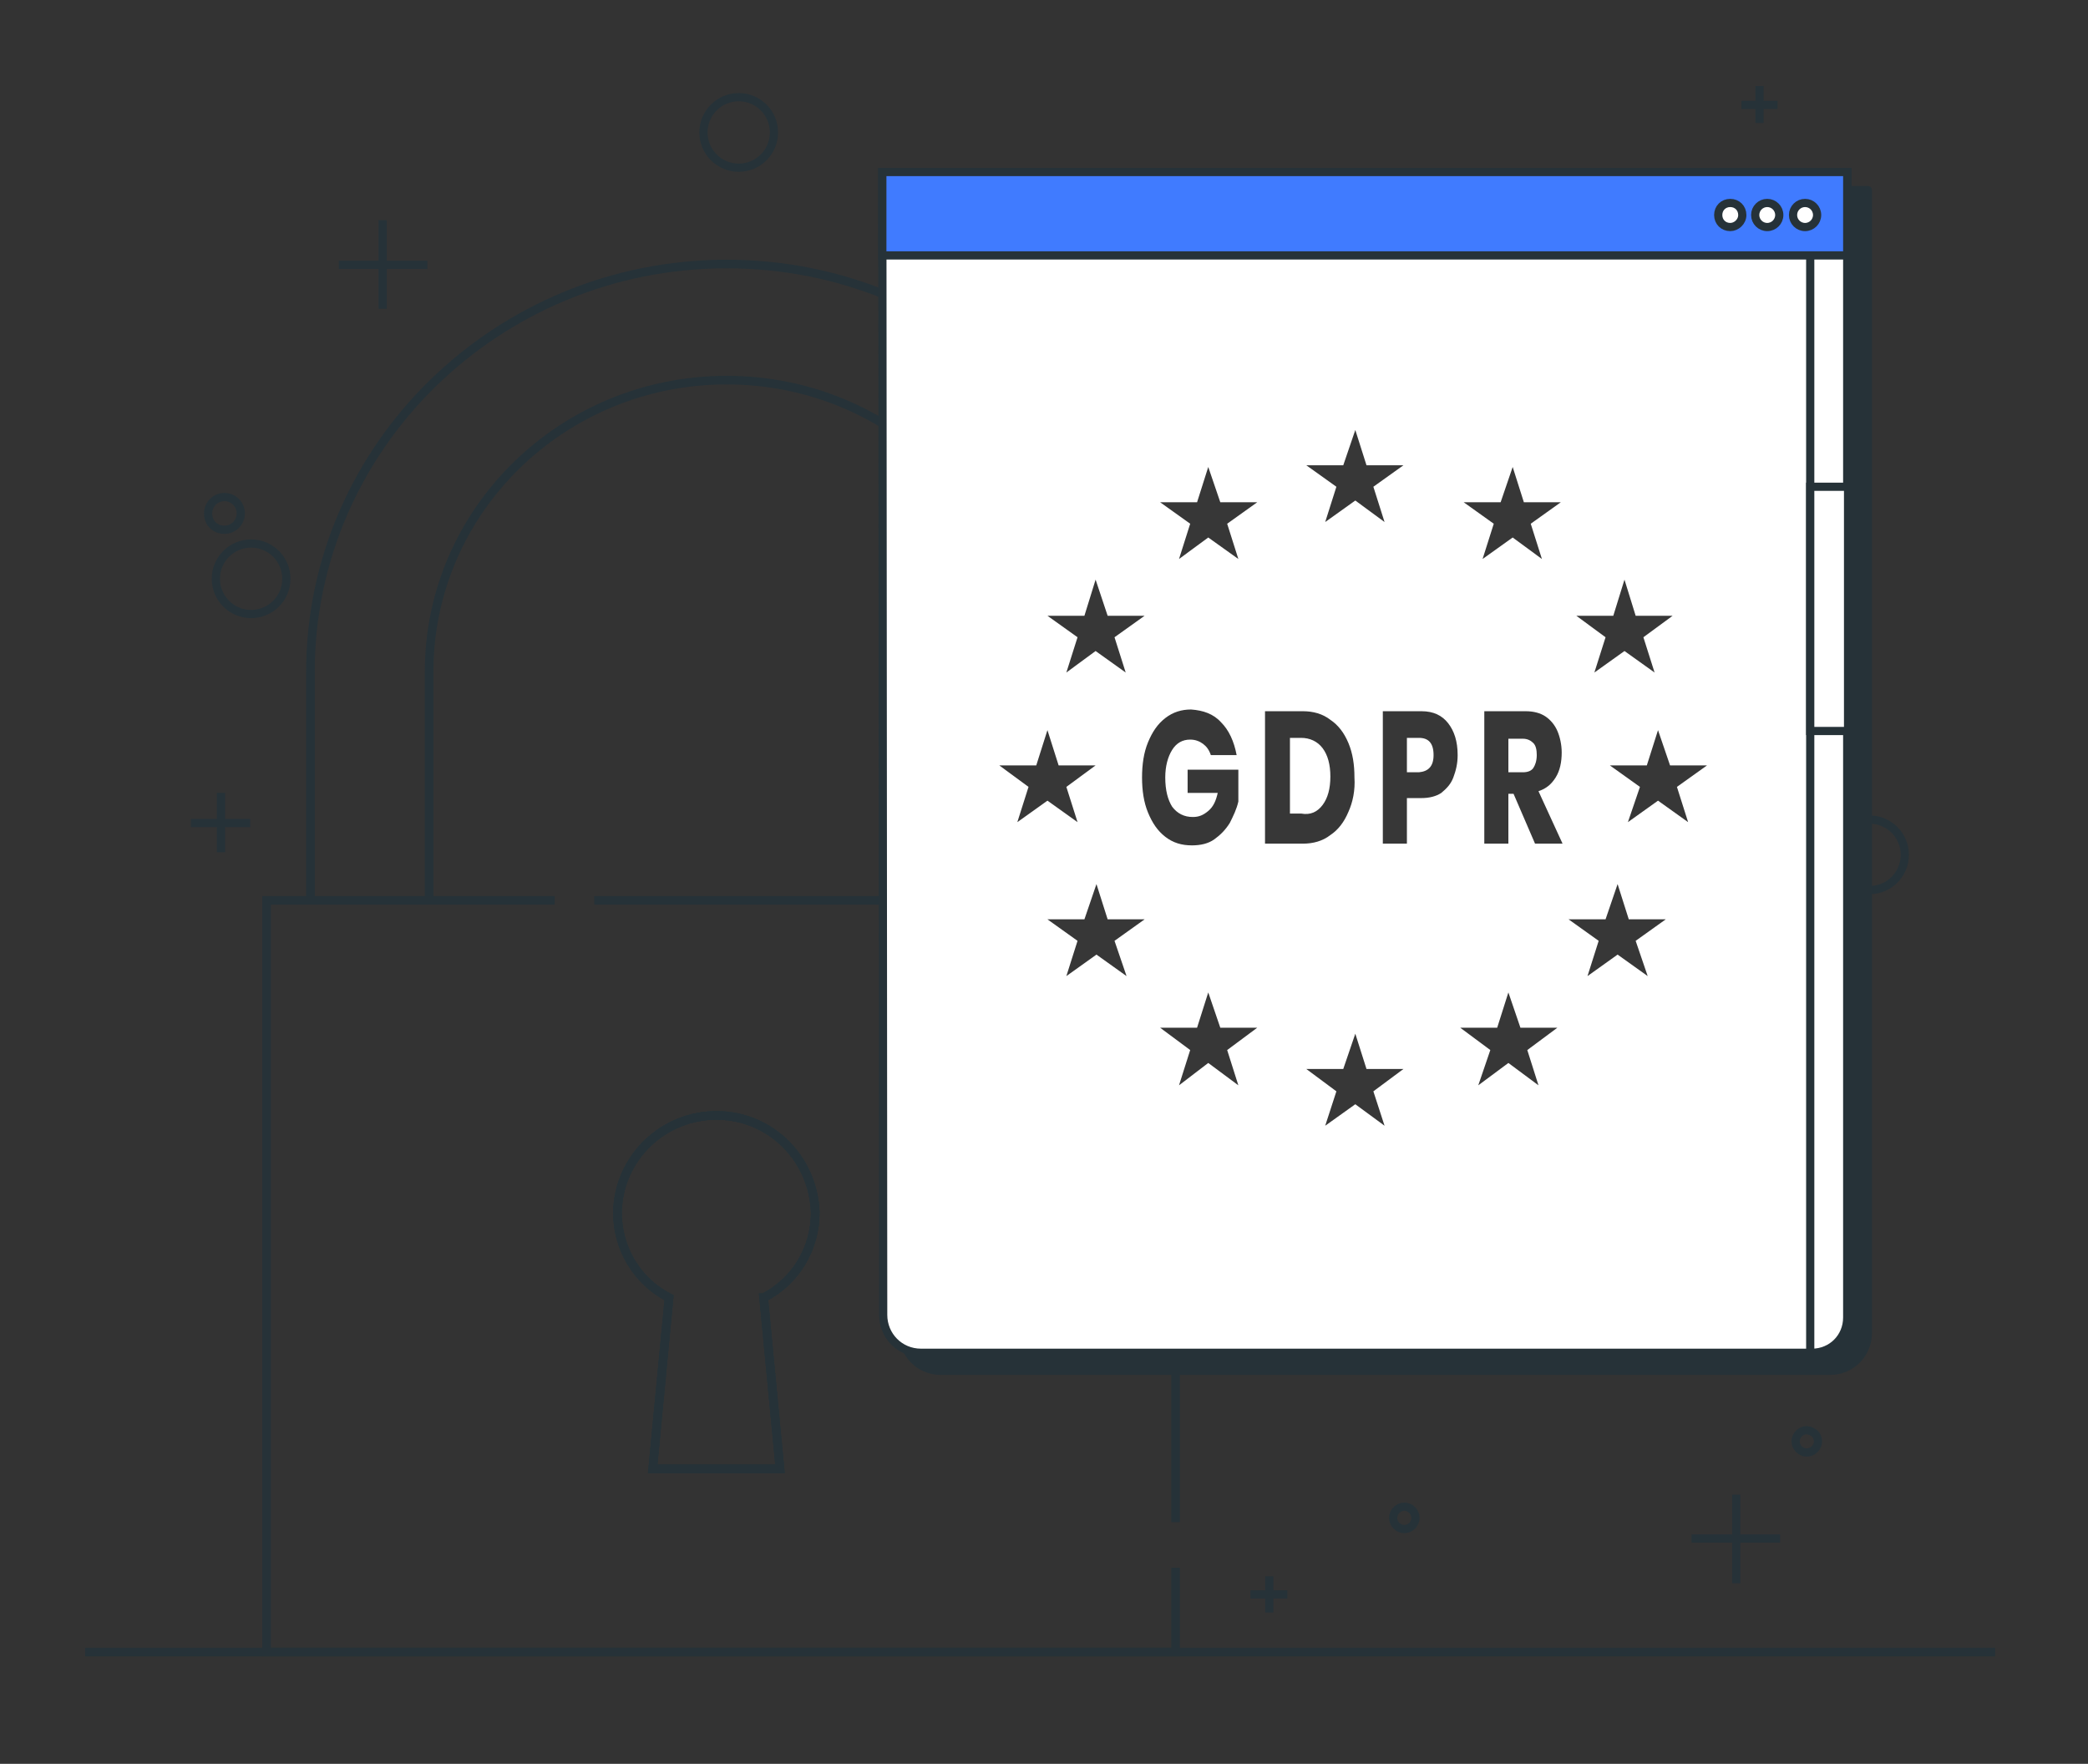<svg version="1.1" id="Layer_1" xmlns="http://www.w3.org/2000/svg" x="0" y="0" width="242.8" height="205.1" style="enable-background:new 0 0 242.8 205.1" xml:space="preserve"><rect width="100%" height="100%" fill="#333333" stroke="none"/><style>.st0{stroke-width:.954}.st0,.st1,.st3{fill:none;stroke:#263238;stroke-miterlimit:10}.st3{fill:#fff;stroke-width:.954}.st5{fill:#373737}</style><g id="freepik--Graphics--inject-62"><path class="st0" d="M25.7 92.2v6.9M29.1 95.7h-6.9M182.2 153.6v4.3M184.3 155.8h-4.2M204.6 10v4.3M206.7 12.2h-4.2M147.6 183.3v4.2M149.7 185.4h-4.3M201.9 173.8v10.3M207 178.9h-10.3M44.5 25.6v10.3M49.7 30.8H39.4M28 59.7c0 1-.8 1.9-1.9 1.9s-1.9-.8-1.9-1.9c0-1 .8-1.9 1.9-1.9 1.1 0 1.9.9 1.9 1.9zM211.4 167.6c0 .7-.6 1.3-1.3 1.3-.7 0-1.3-.6-1.3-1.3 0-.7.6-1.3 1.3-1.3.8.1 1.3.6 1.3 1.3zM164.6 176.5c0 .7-.6 1.3-1.3 1.3-.7 0-1.3-.6-1.3-1.3 0-.7.6-1.3 1.3-1.3.7 0 1.3.6 1.3 1.3z"/><circle class="st0" cx="29.2" cy="67.3" r="4.1"/><circle class="st0" cx="217.4" cy="99.4" r="4.1"/><circle class="st0" cx="85.9" cy="15.4" r="4.1"/></g><g id="freepik--Padlock--inject-62"><path class="st1" d="M84.5 30.7c-26.7 0-48.4 21.3-48.4 47.4v26.6h13.8V78.1c0-18.7 15.5-33.9 34.6-33.9s34.6 15.2 34.6 33.9v26.6h13.8V78.1c0-26.1-21.7-47.4-48.4-47.4zM136.7 177v-72.3H69.1m-4.6 0H31v87.4h105.7v-9.8m-47.9-31.4 1.9 19.9H75.9l1.9-19.9c-3.7-1.9-6-5.7-6-9.9.1-6.4 5.4-11.4 11.7-11.3 6.2.1 11.1 5.1 11.3 11.3 0 4.2-2.3 8-6 9.9z"/><path class="st1" d="m88.8 150.9 1.9 19.9H75.9l1.9-19.9c-3.7-1.9-6-5.7-6-9.9.1-6.4 5.4-11.4 11.7-11.3 6.2.1 11.1 5.1 11.3 11.3 0 4.2-2.3 8-6 9.9z"/><path class="st1" d="m88.8 150.9 1.9 19.9H75.9l1.9-19.9c-3.7-1.9-6-5.7-6-9.9.1-6.4 5.4-11.4 11.7-11.3 6.2.1 11.1 5.1 11.3 11.3 0 4.2-2.3 8-6 9.9z"/></g><g id="freepik--Icon--inject-62"><path d="M105 22.1h112.2V155c0 2.5-2 4.4-4.4 4.4h0-103.4c-2.5 0-4.4-2-4.4-4.4h0V22.1h0z" style="fill:#263238;stroke:#263238;stroke-width:.954;stroke-linecap:round;stroke-linejoin:round"/><path class="st3" d="M102.6 20h112.2v132.9c0 2.5-2 4.4-4.4 4.4H107.1c-2.5 0-4.4-2-4.4-4.4L102.6 20z"/><path class="st3" d="M210.5 20v137.3h.2c2.3 0 4.1-1.8 4.1-4.1V20h-4.3z"/><path class="st3" d="M210.5 56.6h4.4V85h-4.4z"/><path style="fill:#407bff;stroke:#263238;stroke-width:.954;stroke-miterlimit:10" d="M102.6 20h112.2v9.7H102.6z"/><path class="st3" d="M202.6 25c0-.8-.6-1.4-1.4-1.4-.8 0-1.4.6-1.4 1.4 0 .8.6 1.4 1.4 1.4.7 0 1.4-.6 1.4-1.4z"/><circle class="st3" cx="205.5" cy="25" r="1.4"/><circle class="st3" cx="209.9" cy="25" r="1.4"/></g><path class="st1" d="M9.9 192.1H232" id="freepik--Floor--inject-62"/><g id="freepik--Truck--inject-66"><path class="st5" d="m157.6 120.2 1.3 4.1h4.3l-3.5 2.6 1.3 4-3.4-2.5-3.5 2.5 1.3-4-3.5-2.6h4.3zM157.6 50l1.3 4.1h4.3l-3.5 2.5 1.3 4.1-3.4-2.5-3.5 2.5 1.3-4.1-3.5-2.5h4.3zM140.5 115.4l1.4 4.1h4.3l-3.5 2.6 1.3 4.1-3.5-2.6-3.4 2.6 1.3-4.1-3.5-2.6h4.3zM175.4 115.4l1.4 4.1h4.3l-3.5 2.6 1.3 4.1-3.5-2.6-3.5 2.6 1.4-4.1-3.5-2.6h4.3zM188.1 102.8l1.3 4.1h4.3l-3.5 2.5 1.4 4.1-3.5-2.5-3.5 2.5 1.3-4.1-3.5-2.5h4.3zM127.5 102.8l1.3 4.1h4.3l-3.5 2.5 1.4 4.1-3.5-2.5-3.5 2.5 1.3-4.1-3.5-2.5h4.3zM121.8 84.9l1.3 4.1h4.3l-3.4 2.5 1.3 4.1-3.5-2.5-3.5 2.5 1.3-4.1-3.4-2.5h4.3zM192.8 84.9l1.4 4.1h4.3l-3.5 2.5 1.3 4.1-3.5-2.5-3.5 2.5 1.4-4.1-3.5-2.5h4.3zM188.9 67.4l1.3 4.2h4.3l-3.4 2.5 1.3 4.1-3.5-2.5-3.5 2.5 1.3-4.1-3.4-2.5h4.3zM127.4 67.4l1.4 4.2h4.3l-3.5 2.5 1.3 4.1-3.5-2.5-3.4 2.5 1.3-4.1-3.5-2.5h4.3zM140.5 54.3l1.4 4.1h4.3l-3.5 2.5L144 65l-3.5-2.5-3.4 2.5 1.3-4.1-3.5-2.5h4.3zM175.9 54.3l1.3 4.1h4.3l-3.5 2.5 1.3 4.1-3.4-2.5-3.5 2.5 1.3-4.1-3.5-2.5h4.3z"/></g><path class="st5" d="M142 84c.9.9 1.5 2.2 1.8 3.8h-3c-.2-.6-.5-1-.9-1.3-.4-.3-.9-.5-1.5-.5-.9 0-1.6.4-2.1 1.2-.5.8-.8 1.9-.8 3.2 0 1.5.3 2.6.8 3.4.6.8 1.4 1.2 2.4 1.2.7 0 1.2-.2 1.8-.7s.9-1.2 1.1-2.1h-3.5v-2.7h5.9v3.7c-.2.9-.6 1.7-1 2.5-.5.8-1.1 1.4-1.8 1.9s-1.6.7-2.6.7c-1.2 0-2.2-.3-3.1-1s-1.5-1.6-2-2.8-.7-2.6-.7-4.1c0-1.5.2-2.9.7-4.1.5-1.2 1.1-2.1 2-2.8.9-.7 1.9-1 3-1 1.4.1 2.6.5 3.5 1.5zM156.8 94.4c-.5 1.2-1.2 2.1-2.1 2.7-.9.7-2 1-3.2 1h-4.4V82.7h4.4c1.2 0 2.3.3 3.2 1 .9.6 1.6 1.5 2.1 2.7.5 1.2.7 2.5.7 4 .1 1.5-.2 2.9-.7 4zm-3-.8c.6-.8.9-1.9.9-3.3s-.3-2.5-.9-3.3c-.6-.8-1.5-1.2-2.5-1.2H150v8.8h1.3c1.1.2 1.9-.2 2.5-1zM163.6 92.7v5.4h-2.8V82.7h4.5c1.4 0 2.4.5 3.1 1.4.7.9 1.1 2.1 1.1 3.7 0 1-.2 1.8-.5 2.6s-.8 1.3-1.4 1.8c-.6.4-1.4.6-2.3.6h-1.7zm3.1-4.9c0-1.4-.6-2-1.7-2h-1.4v4h1.4c1.1-.1 1.7-.7 1.7-2zM178.5 98.1l-2.5-5.8h-.6v5.8h-2.8V82.7h4.8c.9 0 1.7.2 2.3.6.6.4 1.1 1 1.4 1.7.3.7.5 1.6.5 2.5 0 1.1-.2 2.1-.7 2.9-.5.8-1.1 1.3-2 1.6l2.8 6.1h-3.2zm-3.1-8.3h1.7c.6 0 1-.2 1.2-.5s.4-.8.4-1.5c0-.6-.1-1.1-.4-1.4-.3-.3-.7-.5-1.2-.5h-1.7v3.9z"/></svg>